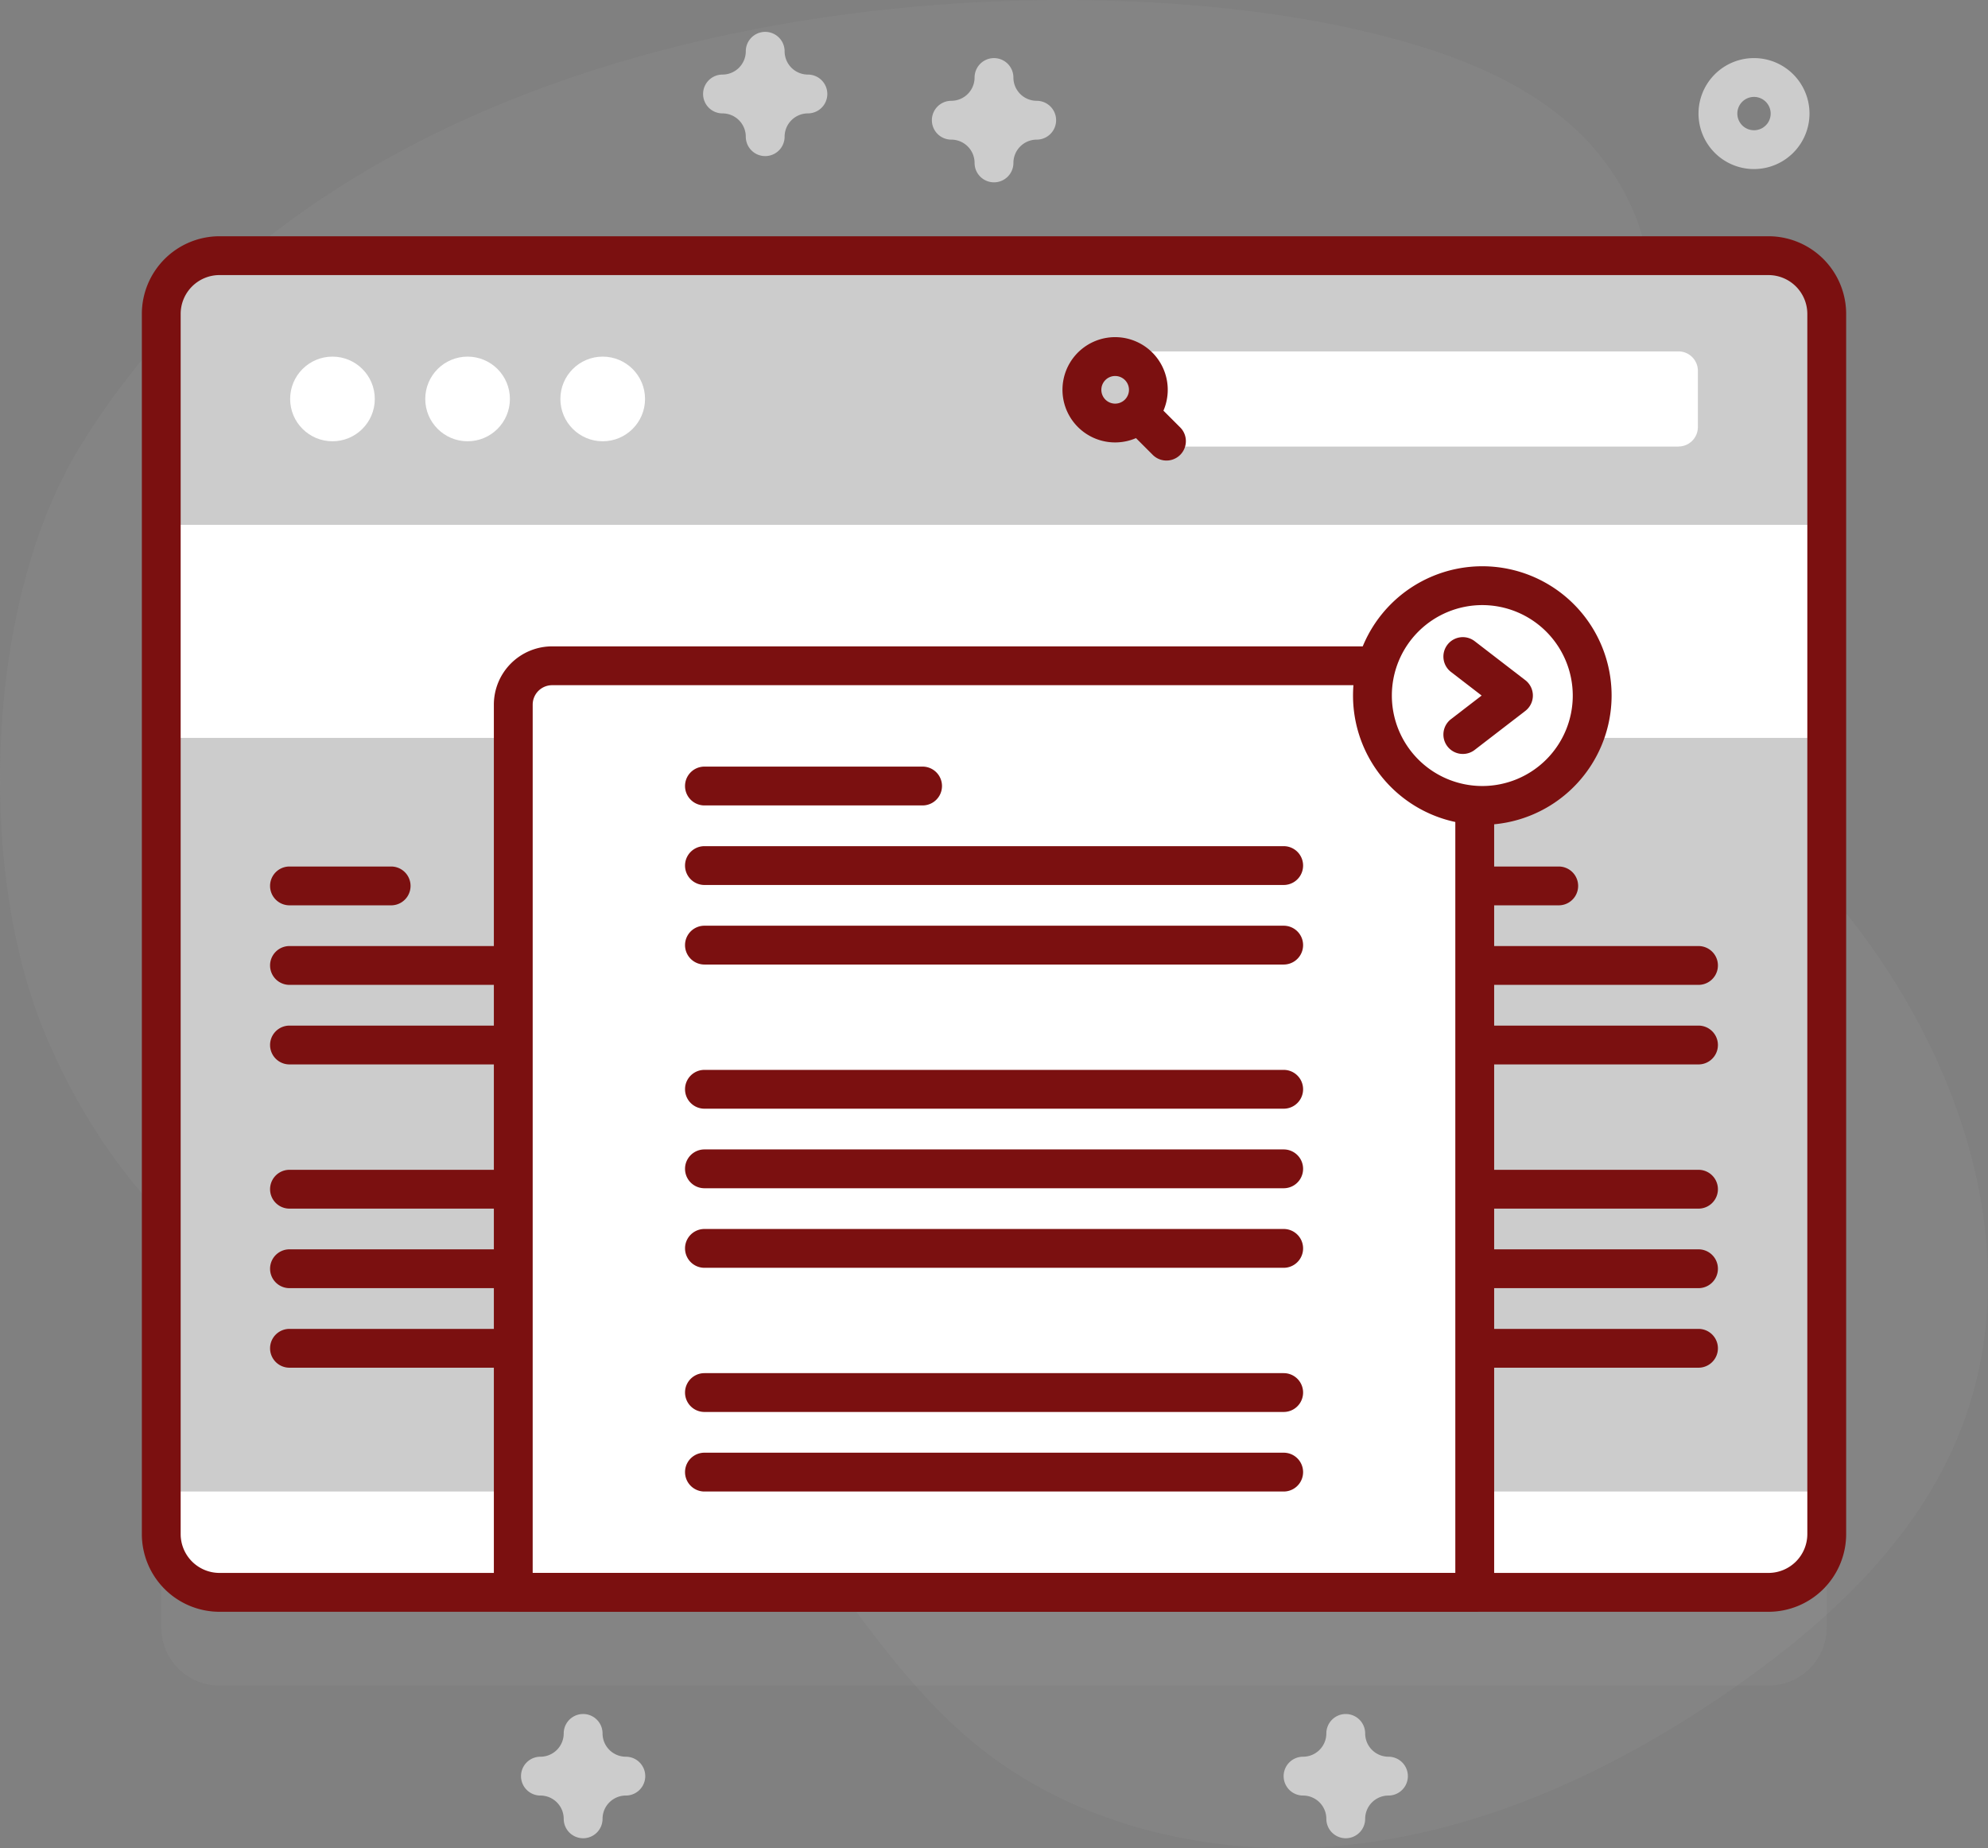 <svg xmlns="http://www.w3.org/2000/svg" width="152.085" height="141.381" viewBox="0 0 152.085 141.381">
  <rect x="0" y="0" width="152.085" height="141.381" fill="#808080" stroke="none"/>
  <g id="Group_411" data-name="Group 411" transform="translate(-532 -18.018)">
    <path id="Path_699" data-name="Path 699" d="M538.041,52.324c-7.119,11.7-7.87,31.965-2.655,44.632,4.568,11.095,13.654,21.508,25.581,22.813,4.386.48,8.869-.3,13.21.487,14.928,2.719,20.482,21.117,32.083,30.9,8.074,6.806,19.277,9.214,29.756,7.9s20.289-6.049,28.925-12.126c6.819-4.8,13.2-10.7,16.564-18.33,7.053-15.992-1.245-35.2-14.135-47-4.015-3.676-8.49-6.919-11.845-11.206s-5.489-10.009-3.891-15.213c1.275-4.152,4.708-7.37,6.008-11.514,1.77-5.639-.9-11.965-5.288-15.926s-10.191-5.952-15.941-7.319c-24.091-5.727-76.881-3.423-98.373,31.906Z" transform="translate(0 0)" fill="#999898" opacity="0.2" style="isolation: isolate"/>
    <path id="Path_700" data-name="Path 700" d="M696.487,210.128h-118.5a4.456,4.456,0,0,1-4.456-4.456v-93.35a4.456,4.456,0,0,1,4.456-4.456h118.5a4.456,4.456,0,0,1,4.456,4.456v93.35A4.456,4.456,0,0,1,696.487,210.128Z" transform="translate(-29.194 -63.16)" fill="#999898" opacity="0.2" style="isolation: isolate"/>
    <path id="Path_701" data-name="Path 701" d="M696.487,186.128h-118.5a4.456,4.456,0,0,1-4.456-4.456V88.323a4.456,4.456,0,0,1,4.456-4.456h118.5a4.456,4.456,0,0,1,4.456,4.456v93.35A4.456,4.456,0,0,1,696.487,186.128Z" transform="translate(-29.194 -46.289)" fill="#fff"/>
    <path id="Path_702" data-name="Path 702" d="M573.53,208.06H700.943v57.656H573.53Z" transform="translate(-29.194 -133.592)" fill="#ccc"/>
    <g id="Group_394" data-name="Group 394" transform="translate(552.661 84.309)">
      <g id="Group_381" data-name="Group 381">
        <g id="Group_380" data-name="Group 380">
          <g id="Group_374" data-name="Group 374">
            <g id="Group_373" data-name="Group 373">
              <g id="Group_370" data-name="Group 370">
                <path id="Path_703" data-name="Path 703" d="M610.819,241.19h-7.777a1.485,1.485,0,0,0,0,2.97h7.777a1.485,1.485,0,1,0,0-2.97Z" transform="translate(-601.557 -241.19)" fill="#7b1010"/>
              </g>
              <g id="Group_371" data-name="Group 371" transform="translate(0 6.085)">
                <path id="Path_704" data-name="Path 704" d="M621.512,261.677h-18.47a1.485,1.485,0,0,0,0,2.97h18.47a1.485,1.485,0,1,0,0-2.97Z" transform="translate(-601.557 -261.677)" fill="#7b1010"/>
              </g>
              <g id="Group_372" data-name="Group 372" transform="translate(0 12.171)">
                <path id="Path_705" data-name="Path 705" d="M621.512,282.165h-18.47a1.485,1.485,0,0,0,0,2.97h18.47a1.485,1.485,0,1,0,0-2.97Z" transform="translate(-601.557 -282.165)" fill="#7b1010"/>
              </g>
            </g>
          </g>
          <g id="Group_379" data-name="Group 379" transform="translate(0 23.201)">
            <g id="Group_378" data-name="Group 378">
              <g id="Group_375" data-name="Group 375">
                <path id="Path_706" data-name="Path 706" d="M621.512,319.3h-18.47a1.485,1.485,0,0,0,0,2.97h18.47a1.485,1.485,0,1,0,0-2.97Z" transform="translate(-601.557 -319.298)" fill="#7b1010"/>
              </g>
              <g id="Group_376" data-name="Group 376" transform="translate(0 6.086)">
                <path id="Path_707" data-name="Path 707" d="M621.512,339.786h-18.47a1.485,1.485,0,0,0,0,2.97h18.47a1.485,1.485,0,1,0,0-2.97Z" transform="translate(-601.557 -339.786)" fill="#7b1010"/>
              </g>
              <g id="Group_377" data-name="Group 377" transform="translate(0 12.172)">
                <path id="Path_708" data-name="Path 708" d="M621.512,360.274h-18.47a1.485,1.485,0,0,0,0,2.97h18.47a1.485,1.485,0,1,0,0-2.97Z" transform="translate(-601.557 -360.274)" fill="#7b1010"/>
              </g>
            </g>
          </g>
        </g>
      </g>
      <g id="Group_393" data-name="Group 393" transform="translate(89.322)">
        <g id="Group_392" data-name="Group 392">
          <g id="Group_386" data-name="Group 386">
            <g id="Group_385" data-name="Group 385">
              <g id="Group_382" data-name="Group 382">
                <path id="Path_709" data-name="Path 709" d="M911.524,241.19h-7.777a1.485,1.485,0,1,0,0,2.97h7.777a1.485,1.485,0,0,0,0-2.97Z" transform="translate(-902.262 -241.19)" fill="#7b1010"/>
              </g>
              <g id="Group_383" data-name="Group 383" transform="translate(0 6.085)">
                <path id="Path_710" data-name="Path 710" d="M922.217,261.677h-18.47a1.485,1.485,0,1,0,0,2.97h18.47a1.485,1.485,0,1,0,0-2.97Z" transform="translate(-902.262 -261.677)" fill="#7b1010"/>
              </g>
              <g id="Group_384" data-name="Group 384" transform="translate(0 12.171)">
                <path id="Path_711" data-name="Path 711" d="M922.217,282.165h-18.47a1.485,1.485,0,1,0,0,2.97h18.47a1.485,1.485,0,1,0,0-2.97Z" transform="translate(-902.262 -282.165)" fill="#7b1010"/>
              </g>
            </g>
          </g>
          <g id="Group_391" data-name="Group 391" transform="translate(0 23.201)">
            <g id="Group_390" data-name="Group 390">
              <g id="Group_387" data-name="Group 387">
                <path id="Path_712" data-name="Path 712" d="M922.217,319.3h-18.47a1.485,1.485,0,1,0,0,2.97h18.47a1.485,1.485,0,1,0,0-2.97Z" transform="translate(-902.262 -319.298)" fill="#7b1010"/>
              </g>
              <g id="Group_388" data-name="Group 388" transform="translate(0 6.086)">
                <path id="Path_713" data-name="Path 713" d="M922.217,339.786h-18.47a1.485,1.485,0,1,0,0,2.97h18.47a1.485,1.485,0,1,0,0-2.97Z" transform="translate(-902.262 -339.786)" fill="#7b1010"/>
              </g>
              <g id="Group_389" data-name="Group 389" transform="translate(0 12.172)">
                <path id="Path_714" data-name="Path 714" d="M922.217,360.274h-18.47a1.485,1.485,0,1,0,0,2.97h18.47a1.485,1.485,0,1,0,0-2.97Z" transform="translate(-902.262 -360.274)" fill="#7b1010"/>
              </g>
            </g>
          </g>
        </g>
      </g>
    </g>
    <path id="Path_715" data-name="Path 715" d="M737.743,192.46v67.915H664.19V192.46a2.972,2.972,0,0,1,2.97-2.97h67.612A2.971,2.971,0,0,1,737.743,192.46Z" transform="translate(-92.924 -120.538)" fill="#fff"/>
    <path id="Path_716" data-name="Path 716" d="M720.277,320.605H664.19V275.948a47.566,47.566,0,0,1,56.087,44.657Z" transform="translate(-92.924 -180.768)" fill="#fff"/>
    <g id="Group_395" data-name="Group 395" transform="translate(569.781 67.467)">
      <path id="Path_717" data-name="Path 717" d="M734.228,258.346H660.675a1.485,1.485,0,0,1-1.485-1.485V188.946a4.461,4.461,0,0,1,4.456-4.456h67.613a4.461,4.461,0,0,1,4.456,4.456v67.915A1.485,1.485,0,0,1,734.228,258.346Zm-72.068-2.97h70.583v-66.43a1.487,1.487,0,0,0-1.485-1.485H663.646a1.487,1.487,0,0,0-1.485,1.485Z" transform="translate(-659.19 -184.49)" fill="#7b1010"/>
    </g>
    <path id="Path_718" data-name="Path 718" d="M700.943,104.456V88.323a4.456,4.456,0,0,0-4.456-4.456h-118.5a4.456,4.456,0,0,0-4.456,4.456v16.133Z" transform="translate(-29.194 -46.289)" fill="#ccc"/>
    <path id="Path_719" data-name="Path 719" d="M692.972,184.1h-118.5a5.947,5.947,0,0,1-5.941-5.941V84.808a5.947,5.947,0,0,1,5.941-5.941h118.5a5.948,5.948,0,0,1,5.941,5.941v93.35A5.948,5.948,0,0,1,692.972,184.1ZM574.471,81.837a2.974,2.974,0,0,0-2.971,2.97v93.35a2.974,2.974,0,0,0,2.971,2.97h118.5a2.974,2.974,0,0,0,2.971-2.97V84.808a2.974,2.974,0,0,0-2.971-2.97Z" transform="translate(-25.679 -42.775)" fill="#7b1010"/>
    <g id="Group_396" data-name="Group 396" transform="translate(554.196 45.301)">
      <circle id="Ellipse_76" data-name="Ellipse 76" cx="3.238" cy="3.238" r="3.238" fill="#fff"/>
      <circle id="Ellipse_77" data-name="Ellipse 77" cx="3.238" cy="3.238" r="3.238" transform="translate(10.337 0)" fill="#fff"/>
      <circle id="Ellipse_78" data-name="Ellipse 78" cx="3.238" cy="3.238" r="3.238" transform="translate(20.674)" fill="#fff"/>
    </g>
    <path id="Path_720" data-name="Path 720" d="M868.563,115.8H828.119V108.52h40.445a1.485,1.485,0,0,1,1.485,1.485v4.306a1.485,1.485,0,0,1-1.486,1.485Z" transform="translate(-208.159 -63.619)" fill="#fff"/>
    <path id="Path_721" data-name="Path 721" d="M812.524,106.044a4.027,4.027,0,1,0-1.253,6.542l1.292,1.292a1.485,1.485,0,0,0,2.1-2.1l-1.292-1.292A4.031,4.031,0,0,0,812.524,106.044Zm-3.595,2.1a1.057,1.057,0,1,1,0,1.494A1.058,1.058,0,0,1,808.93,108.144Z" transform="translate(-192.366 -61.051)" fill="#7b1010"/>
    <g id="Group_401" data-name="Group 401" transform="translate(584.401 76.666)">
      <g id="Group_400" data-name="Group 400">
        <g id="Group_397" data-name="Group 397">
          <path id="Path_722" data-name="Path 722" d="M726.583,215.458H709.9a1.485,1.485,0,1,0,0,2.97h16.688a1.485,1.485,0,1,0,0-2.97Z" transform="translate(-708.41 -215.458)" fill="#7b1010"/>
        </g>
        <g id="Group_398" data-name="Group 398" transform="translate(0 6.086)">
          <path id="Path_723" data-name="Path 723" d="M754.208,235.946H709.9a1.485,1.485,0,1,0,0,2.97h44.313a1.485,1.485,0,0,0,0-2.97Z" transform="translate(-708.41 -235.946)" fill="#7b1010"/>
        </g>
        <g id="Group_399" data-name="Group 399" transform="translate(0 12.172)">
          <path id="Path_724" data-name="Path 724" d="M754.208,256.434H709.9a1.485,1.485,0,1,0,0,2.97h44.313a1.485,1.485,0,0,0,0-2.97Z" transform="translate(-708.41 -256.434)" fill="#7b1010"/>
        </g>
      </g>
    </g>
    <g id="Group_406" data-name="Group 406" transform="translate(584.401 99.867)">
      <g id="Group_405" data-name="Group 405">
        <g id="Group_402" data-name="Group 402">
          <path id="Path_725" data-name="Path 725" d="M754.208,293.566H709.9a1.485,1.485,0,1,0,0,2.97h44.313a1.485,1.485,0,0,0,0-2.97Z" transform="translate(-708.41 -293.566)" fill="#7b1010"/>
        </g>
        <g id="Group_403" data-name="Group 403" transform="translate(0 6.086)">
          <path id="Path_726" data-name="Path 726" d="M754.208,314.054H709.9a1.485,1.485,0,1,0,0,2.97h44.313a1.485,1.485,0,0,0,0-2.97Z" transform="translate(-708.41 -314.054)" fill="#7b1010"/>
        </g>
        <g id="Group_404" data-name="Group 404" transform="translate(0 12.172)">
          <path id="Path_727" data-name="Path 727" d="M754.208,334.542H709.9a1.485,1.485,0,1,0,0,2.97h44.313a1.485,1.485,0,0,0,0-2.97Z" transform="translate(-708.41 -334.542)" fill="#7b1010"/>
        </g>
      </g>
    </g>
    <g id="Group_410" data-name="Group 410" transform="translate(584.401 123.068)">
      <g id="Group_409" data-name="Group 409">
        <g id="Group_407" data-name="Group 407">
          <path id="Path_728" data-name="Path 728" d="M754.208,371.675H709.9a1.485,1.485,0,1,0,0,2.97h44.313a1.485,1.485,0,0,0,0-2.97Z" transform="translate(-708.41 -371.675)" fill="#7b1010"/>
        </g>
        <g id="Group_408" data-name="Group 408" transform="translate(0 6.086)">
          <path id="Path_729" data-name="Path 729" d="M754.208,392.163H709.9a1.485,1.485,0,1,0,0,2.97h44.313a1.485,1.485,0,0,0,0-2.97Z" transform="translate(-708.41 -392.163)" fill="#7b1010"/>
        </g>
      </g>
    </g>
    <circle id="Ellipse_79" data-name="Ellipse 79" cx="8.406" cy="8.406" r="8.406" transform="translate(636.999 62.813)" fill="#fff"/>
    <path id="Path_730" data-name="Path 730" d="M890.357,183.645a9.891,9.891,0,1,1,9.891-9.891A9.9,9.9,0,0,1,890.357,183.645Zm0-16.811a6.92,6.92,0,1,0,6.92,6.92A6.928,6.928,0,0,0,890.357,166.834Z" transform="translate(-244.958 -102.524)" fill="#7b1010"/>
    <path id="Path_731" data-name="Path 731" d="M905.229,191.055a1.485,1.485,0,0,1-.907-2.662l2.346-1.806-2.346-1.806a1.485,1.485,0,1,1,1.812-2.354l3.874,2.983a1.485,1.485,0,0,1,0,2.354l-3.874,2.983A1.481,1.481,0,0,1,905.229,191.055Z" transform="translate(-261.32 -115.357)" fill="#7b1010"/>
    <path id="Path_732" data-name="Path 732" d="M973.688,41.47a4.245,4.245,0,1,1,4.245-4.245A4.25,4.25,0,0,1,973.688,41.47Zm0-5.52a1.275,1.275,0,1,0,1.275,1.275A1.276,1.276,0,0,0,973.688,35.95Z" transform="translate(-307.504 -10.518)" fill="#ccc"/>
    <path id="Path_733" data-name="Path 733" d="M717.824,35.728a1.485,1.485,0,0,1-1.485-1.485,1.784,1.784,0,0,0-1.782-1.782,1.485,1.485,0,1,1,0-2.97,1.784,1.784,0,0,0,1.782-1.782,1.485,1.485,0,1,1,2.97,0,1.784,1.784,0,0,0,1.782,1.782,1.485,1.485,0,1,1,0,2.97,1.784,1.784,0,0,0-1.782,1.782A1.485,1.485,0,0,1,717.824,35.728Z" transform="translate(-127.285 -5.768)" fill="#ccc"/>
    <path id="Path_734" data-name="Path 734" d="M670.934,468.969a1.485,1.485,0,0,1-1.485-1.485,1.784,1.784,0,0,0-1.782-1.782,1.485,1.485,0,0,1,0-2.97,1.784,1.784,0,0,0,1.782-1.782,1.485,1.485,0,0,1,2.971,0,1.784,1.784,0,0,0,1.782,1.782,1.485,1.485,0,1,1,0,2.97,1.784,1.784,0,0,0-1.782,1.782A1.485,1.485,0,0,1,670.934,468.969Z" transform="translate(-94.324 -310.319)" fill="#ccc"/>
    <path id="Path_735" data-name="Path 735" d="M867.343,468.969a1.485,1.485,0,0,1-1.485-1.485,1.784,1.784,0,0,0-1.782-1.782,1.485,1.485,0,1,1,0-2.97,1.784,1.784,0,0,0,1.782-1.782,1.485,1.485,0,0,1,2.97,0,1.784,1.784,0,0,0,1.782,1.782,1.485,1.485,0,1,1,0,2.97,1.784,1.784,0,0,0-1.782,1.782A1.485,1.485,0,0,1,867.343,468.969Z" transform="translate(-232.391 -310.319)" fill="#ccc"/>
    <path id="Path_736" data-name="Path 736" d="M776.753,42.485A1.485,1.485,0,0,1,775.267,41a1.784,1.784,0,0,0-1.782-1.782,1.485,1.485,0,0,1,0-2.97,1.784,1.784,0,0,0,1.782-1.782,1.485,1.485,0,0,1,2.97,0,1.784,1.784,0,0,0,1.782,1.782,1.485,1.485,0,0,1,0,2.97A1.784,1.784,0,0,0,778.238,41,1.485,1.485,0,0,1,776.753,42.485Z" transform="translate(-168.71 -10.518)" fill="#ccc"/>
  </g>
</svg>
